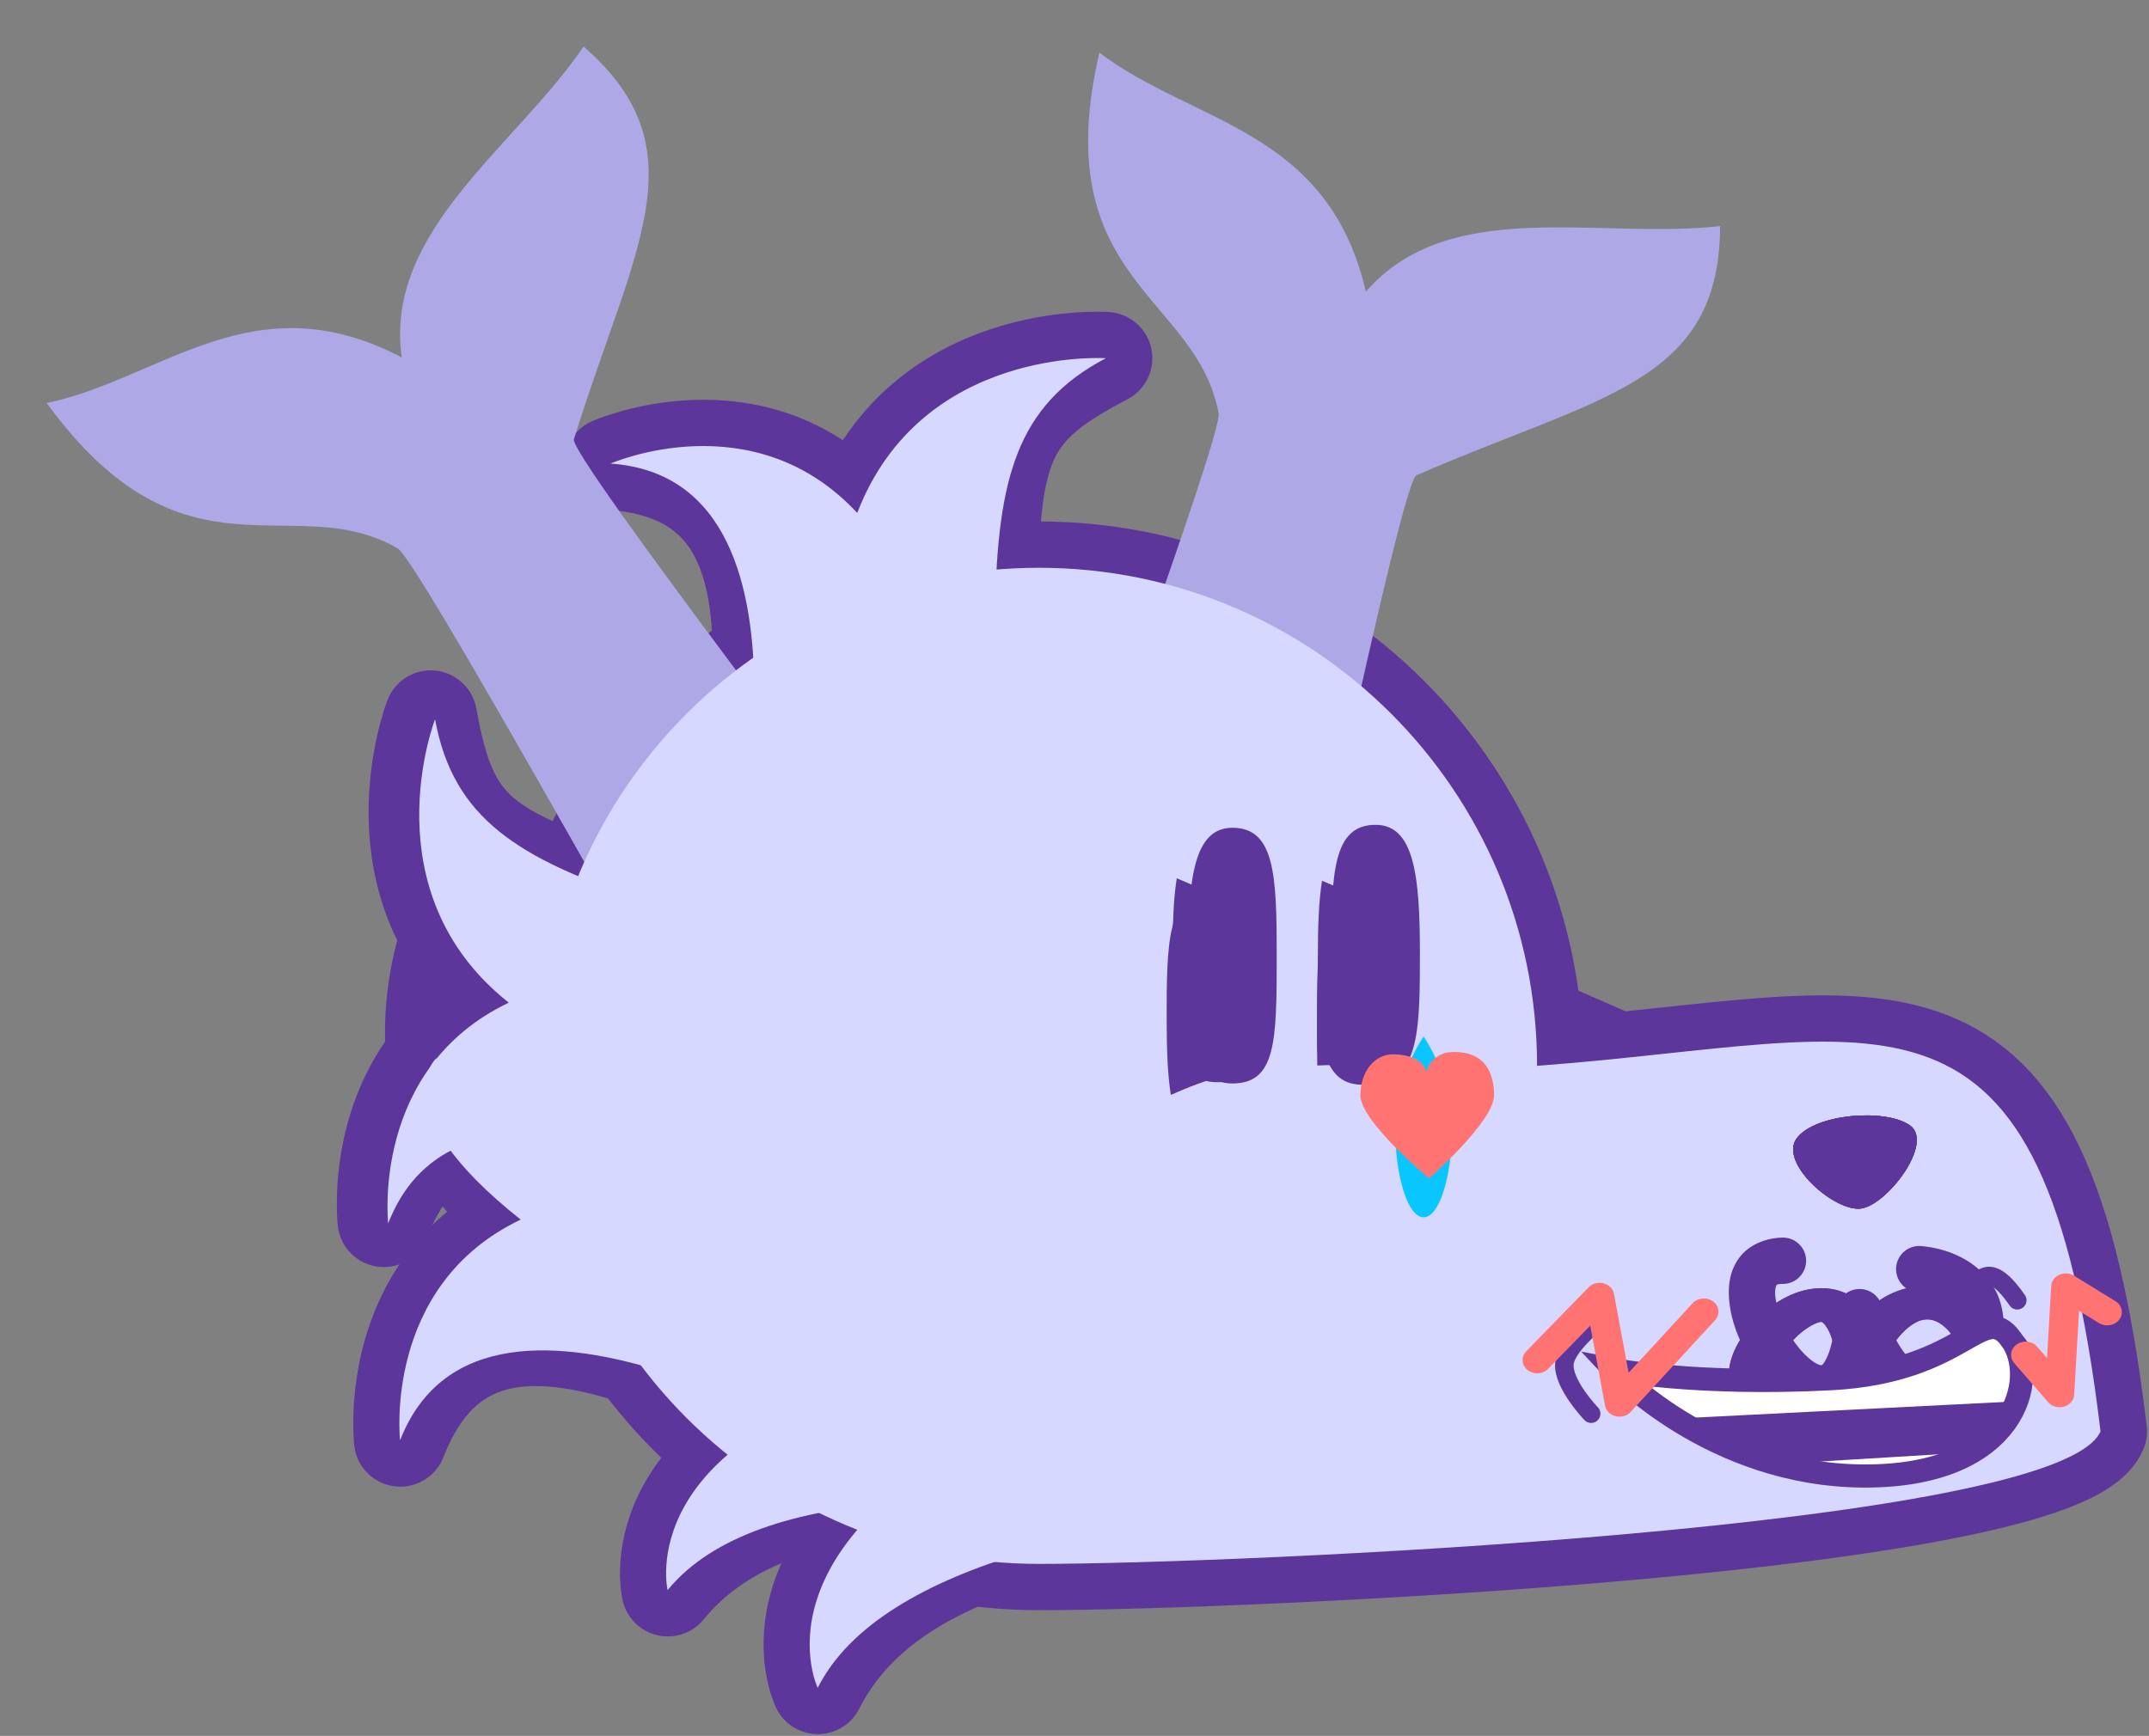 <?xml version="1.0" encoding="UTF-8" standalone="no"?>
<!-- Created with Inkscape (http://www.inkscape.org/) -->

<svg
   width="231.787"
   height="187.273"
   viewBox="0 0 115.893 93.636"
   version="1.1"
   id="svg1"
   xml:space="preserve"
   sodipodi:docname="emojis.svg"
   inkscape:version="1.3.2 (091e20ef0f, 2023-11-25, custom)"
   xmlns:inkscape="http://www.inkscape.org/namespaces/inkscape"
   xmlns:sodipodi="http://sodipodi.sourceforge.net/DTD/sodipodi-0.dtd"
   xmlns="http://www.w3.org/2000/svg"
   xmlns:svg="http://www.w3.org/2000/svg"><rect x="0" y="0" width="115.893" height="93.636" fill="#808080" stroke="none"/><sodipodi:namedview
     id="namedview1"
     pagecolor="#ffffff"
     bordercolor="#000000"
     borderopacity="0.25"
     inkscape:showpageshadow="2"
     inkscape:pageopacity="0.0"
     inkscape:pagecheckerboard="0"
     inkscape:deskcolor="#d1d1d1"
     inkscape:zoom="8.8039472"
     inkscape:cx="188.60858"
     inkscape:cy="140.67554"
     inkscape:window-width="1860"
     inkscape:window-height="1005"
     inkscape:window-x="30"
     inkscape:window-y="45"
     inkscape:window-maximized="1"
     inkscape:current-layer="face_troll" /><defs
     id="defs1" /><g
     id="layer1"
     transform="translate(-576.29,-425.743)"><g
       id="doowie"
       transform="translate(52.4,8.765)"
       style="stroke-width:5;stroke-dasharray:none;paint-order:normal"><g
         transform="matrix(0.147,0,0,0.147,549.79,430.727)"
         style="fill:none;stroke:#5c369b;stroke-width:33.973;stroke-dasharray:none;stroke-opacity:1;paint-order:normal"
         id="fur3_main"><path
           style="fill:none;fill-opacity:1;stroke-linecap:round;stroke-linejoin:round;paint-order:normal"
           d="m 178.918,525.815 c 0,0 -25.429,-52.609 73.151,-99.167 l 94.682,30.841 c -80.784,5.442 -144.363,21.772 -167.833,68.327 z"
           id="path19"
           transform="translate(-55.054)" /><path
           style="fill:none;fill-opacity:1;stroke-linecap:round;stroke-linejoin:round;paint-order:normal"
           d="m 123.848,489.968 c 0,0 -13.455,-56.862 92.858,-81.01 l 85.777,50.578 c -80.05,-12.149 -145.656,-9.949 -178.635,30.431 z"
           id="path17"
           transform="translate(-55.054)" /><path
           style="fill:none;fill-opacity:1;stroke-linecap:round;stroke-linejoin:round;paint-order:normal"
           d="m 19.677,354.425 c 0,0 -6.411,-56.862 44.245,-81.01 -51.517,-40.826 -27.052,-103.976 -27.052,-103.976 6.695,36.621 15.383,47.288 59.966,62.347 l 7.956,92.207 c -38.142,-12.149 -69.402,-9.949 -85.116,30.431 z"
           id="path13"
           transform="translate(-55.054)" /><path
           style="fill:none;fill-opacity:1;stroke-linecap:round;stroke-linejoin:round;paint-order:normal"
           d="m 25.705,435.005 c 0,0 -6.411,-56.862 44.245,-81.01 -51.517,-40.826 -27.052,-103.976 -27.052,-103.976 6.695,36.621 15.383,47.288 59.966,62.347 l 7.956,92.207 c -38.142,-12.149 -69.402,-9.949 -85.116,30.431 z"
           id="path15"
           transform="translate(-55.054)" /><path
           style="fill:none;fill-opacity:1;stroke-linecap:round;stroke-linejoin:round;paint-order:normal"
           d="m 102.906,76.576 c 0,0 52.375,-23.049 90.509,18.121 23.637,-61.335 91.208,-56.78 91.208,-56.78 -32.967,17.294 -40.564,28.763 -41.668,75.809 l -85.658,35.047 c 0.243,-40.03 -11.163,-69.217 -54.391,-72.197 z"
           id="path11"
           transform="translate(-55.054)" /><path
           id="path1"
           style="fill:none;fill-opacity:1;stroke-linecap:round;stroke-linejoin:round;paint-order:normal"
           d="m 442.824,297.571 c 128.846,-9.587 185.524,-43.09 206.709,134.14 -15.378,35.586 -318.058,48.622 -389.471,48.622 -100.937,0 -182.762,-81.825 -182.762,-182.762 0,-100.937 81.825,-182.762 182.762,-182.762 100.937,0 182.762,81.825 182.762,182.762 z"
           transform="translate(-55.054)" /><path
           id="path24"
           style="color:#000000;fill:none;fill-opacity:1;stroke-linecap:round;stroke-linejoin:round;paint-order:normal"
           d="m 450.074,287.063 c -16.758,7.84 -35.926,14.672 -51.557,22.973 -0.708,0.378 -1.342,0.731 -2.127,1.167 -7.262,4.066 -13.444,8.581 -16.834,13.545 13.666,-7.262 30.391,-13.326 48.11,-18.621 13.912,-4.106 28.533,-7.813 44.086,-10.609 1.535,-0.133 1.734,-0.386 0.398,-0.775 -6.639,-2.903 -13.277,-5.805 -19.916,-8.708 -0.721,0.342 -1.441,0.685 -2.162,1.027 z"
           transform="translate(-55.054)" /></g><g
         id="fur2_main"
         style="fill:#afa8e7;fill-opacity:1;stroke-width:33.973;stroke-dasharray:none;paint-order:normal"
         transform="matrix(0.147,0,0,0.147,541.687,430.727)"><path
           style="color:#000000;fill-opacity:1;stroke:none;stroke-width:33.973;stroke-linecap:round;stroke-linejoin:round;stroke-dasharray:none;stroke-opacity:1;paint-order:normal"
           d="M 123.994,276.223 C 118.597,268.735 32.03,111.918 24.882,107.747 -13.367,85.426 -53.303,123.77 -103.938,54.368 -61.592,45.444 -28.062,9.044 26.328,37.653 19.737,-8.656 67.647,-39.31 93.04,-76.432 136.71,-38.481 111.189,-2.397 89.471,67.69 87.67,73.505 204.285,225.198 207.733,230.756"
           id="path33" /><path
           style="color:#000000;fill-opacity:1;stroke:none;stroke-width:33.973;stroke-linecap:round;stroke-linejoin:round;stroke-dasharray:none;stroke-opacity:1;paint-order:normal"
           d="m 263.209,243.269 c 2.144,-8.978 64.311,-176.967 62.799,-185.105 -8.09,-43.54 -63.211,-48.724 -43.748,-132.4 34.422,26.23 83.885,27.834 97.76,87.701 30.754,-35.244 85.262,-18.999 129.955,-24.027 -0.201,57.856 -44.193,62.109 -111.443,91.456 -5.579,2.435 -44.237,189.827 -46.193,196.068"
           id="path34"
           inkscape:label="path34" /></g><g
         id="fur1_main"
         transform="matrix(0.147,0,0,0.147,541.687,430.727)"
         style="fill:#d7d8ff;fill-opacity:1;stroke-width:33.973;stroke-dasharray:none;paint-order:normal"><path
           id="path3"
           style="color:#000000;fill-opacity:1;stroke:none;stroke-width:33.973;stroke-linecap:round;stroke-dasharray:none;paint-order:normal"
           d="m 434.606,292.679 c -15.343,17.063 -38.798,29.97 -37.508,54.117 9.442,-18.977 39.901,-36.497 52.54,-39.704 z" /><path
           style="fill-opacity:1;stroke:none;stroke-width:33.973;stroke-linecap:round;stroke-linejoin:round;stroke-dasharray:none;stroke-opacity:1;paint-order:normal"
           d="m 102.906,76.576 c 0,0 52.375,-23.049 90.509,18.121 23.637,-61.335 91.208,-56.78 91.208,-56.78 -32.967,17.294 -39.554,44.634 -40.658,91.679 l -88.315,32.489 c 0.243,-40.03 -9.516,-82.53 -52.744,-85.51 z"
           id="path10" /><path
           style="fill-opacity:1;stroke:none;stroke-width:33.973;stroke-linecap:round;stroke-linejoin:round;stroke-dasharray:none;stroke-opacity:1;paint-order:normal"
           d="m 21.342,355.399 c 0,0 -6.411,-56.862 44.245,-81.01 -51.517,-40.826 -27.052,-103.976 -27.052,-103.976 6.695,36.621 30.834,51.049 75.418,66.108 l 4.723,93.983 C 80.534,318.354 37.056,315.018 21.342,355.399 Z"
           id="path14" /><path
           style="fill-opacity:1;stroke:none;stroke-width:33.973;stroke-linecap:round;stroke-linejoin:round;stroke-dasharray:none;stroke-opacity:1;paint-order:normal"
           d="m 25.705,435.005 c 0,0 -6.411,-56.862 44.245,-81.01 -51.517,-40.826 -30.934,-59.223 -30.934,-59.223 6.695,36.621 34.717,6.295 79.3,21.354 l 4.723,93.983 C 84.897,397.961 41.419,394.625 25.705,435.005 Z"
           id="path16" /><path
           id="path35"
           style="fill-opacity:1;stroke:none;stroke-width:33.975;stroke-linecap:round;stroke-dasharray:none;stroke-opacity:1;paint-order:normal"
           d="m 442.824,297.571 c 128.846,-9.587 185.524,-43.09 206.709,134.14 -15.378,35.586 -318.058,48.622 -389.471,48.622 -100.937,0 -182.762,-81.825 -182.762,-182.762 0,-100.937 81.825,-182.762 182.762,-182.762 100.937,0 182.762,81.825 182.762,182.762 z" /><path
           style="fill-opacity:1;stroke:none;stroke-width:33.973;stroke-linecap:round;stroke-linejoin:round;stroke-dasharray:none;stroke-opacity:1;paint-order:normal"
           d="m 123.848,489.968 c 0,0 -13.455,-56.862 92.858,-81.01 l 111.421,56.114 C 248.076,452.924 156.827,449.588 123.848,489.968 Z"
           id="path18" /><path
           style="fill-opacity:1;stroke:none;stroke-width:33.973;stroke-linecap:round;stroke-linejoin:round;stroke-dasharray:none;stroke-opacity:1;paint-order:normal"
           d="m 178.918,525.815 c 0,0 -25.429,-52.609 73.151,-99.167 l 120.916,30.702 c -80.784,5.442 -170.597,21.91 -194.067,68.465 z"
           id="path20" /></g><g
         id="face_main"
         style="display:inline;fill:#5c369b;fill-opacity:1;stroke-width:33.973;stroke-dasharray:none;paint-order:normal"
         transform="matrix(0.147,0,0,0.147,541.687,430.727)"><path
           id="path4"
           style="fill-opacity:1;stroke:none;stroke-width:33.973;stroke-linecap:round;stroke-dasharray:none;paint-order:normal"
           d="m 347.312,257.128 c 0,31.477 -0.225,46.91 -16.258,46.91 -16.255,-10e-6 -16.258,-20.198 -16.258,-46.91 0,-28.408 2.192,-46.91 16.258,-46.91 15.564,-1e-5 16.258,17.407 16.258,46.91 z" /><path
           id="path4-9"
           style="fill-opacity:1;stroke:none;stroke-width:33.973;stroke-linecap:round;stroke-dasharray:none;paint-order:normal"
           d="m 367.326,256.042 c 0,31.477 0.225,46.91 16.258,46.91 16.255,-1e-5 16.258,-20.198 16.258,-46.91 0,-28.408 -2.192,-46.91 -16.258,-46.91 -15.564,-10e-6 -16.258,17.407 -16.258,46.91 z" /><path
           style="fill-opacity:1;stroke:none;stroke-width:33.973;stroke-linecap:square;stroke-dasharray:none;stroke-opacity:1;paint-order:normal"
           d="m 561.845,349.899 c -9.628,1.547 -30.42,-16.67 -23.776,-25.7 6.644,-9.03 32.601,-11.114 41.541,-4.767 8.94,6.347 -8.137,28.92 -17.765,30.467 z"
           id="path12" /><path
           style="color:#000000;fill-opacity:1;stroke:none;stroke-linecap:round;stroke-linejoin:round;-inkscape-stroke:none"
           d="m 532.902,360.602 c -6.258,0.099 -12.371,2.686 -15.854,7.34 -3.482,4.653 -4.165,10.124 -3.785,15.143 0.76,10.037 5.529,19.954 11.9,28.023 3.186,4.035 6.8,7.579 11.139,10.123 4.338,2.544 9.937,4.186 15.65,2.504 5.172,-1.523 9.16,-5.612 11.867,-10.709 4.381,5.89 9.415,9.746 15.17,11.561 11.236,3.543 21.984,-2.626 27.949,-10.766 5.965,-8.139 8.958,-18.947 5.834,-29.488 -3.124,-10.542 -13.689,-19.217 -28.967,-20.619 a 8.493,8.493 0 0 0 -9.234,7.68 8.493,8.493 0 0 0 7.682,9.234 c 10.535,0.967 13.021,4.436 14.234,8.531 1.214,4.096 -0.17,10.419 -3.25,14.621 -3.08,4.202 -6.043,5.584 -9.141,4.607 -3.097,-0.977 -9.532,-6.359 -14.877,-23.021 a 8.494,8.494 0 0 0 -16.559,1.98 c -0.608,8.406 -2.04,14.035 -3.418,17.055 -1.378,3.02 -2.154,3.058 -2.09,3.039 0.064,-0.019 -0.499,0.171 -2.26,-0.861 -1.761,-1.033 -4.184,-3.189 -6.4,-5.996 -4.432,-5.613 -7.926,-13.933 -8.293,-18.781 -0.184,-2.424 0.353,-3.556 0.447,-3.682 0.094,-0.126 -0.083,-0.492 2.523,-0.533 a 8.493,8.493 0 0 0 8.357,-8.627 8.493,8.493 0 0 0 -8.627,-8.357 z"
           id="path23" /></g><g
         id="face_sad"
         style="display:inline;fill:#5c369b;fill-opacity:1;stroke-width:33.973;stroke-dasharray:none;paint-order:normal"
         transform="matrix(0.147,0,0,0.147,541.687,430.727)"><path
           id="path5"
           style="fill-opacity:1;stroke:none;stroke-width:33.973;stroke-linecap:round;stroke-dasharray:none;paint-order:normal"
           d="m 363.932,229.651 c -1.206,7.514 -1.526,16.984 -1.526,27.935 0,26.713 0.002,46.911 16.256,46.912 16.033,10e-6 16.256,-15.434 16.256,-46.912 0,-6.978 -0.053,-13.25 -0.318,-18.804 -4.14,-0.797 -8.244,-1.651 -12.235,-2.495 -5.163,-1.092 -12.099,-3.835 -18.433,-6.635 z" /><path
           id="path6"
           style="fill-opacity:1;stroke:none;stroke-width:33.973;stroke-linecap:round;stroke-dasharray:none;paint-order:normal"
           d="m 341.553,232.233 c -1.2,1.091 -2.417,1.994 -3.583,2.482 -8.767,3.666 -18.325,4.492 -28.041,3.928 -0.133,4.553 -0.146,9.535 -0.146,14.929 0,31.477 0.223,46.912 16.256,46.912 16.255,-1e-5 16.256,-20.199 16.256,-46.912 0,-7.964 -0.185,-15.121 -0.743,-21.339 z" /><path
           style="fill-opacity:1;stroke:none;stroke-width:33.973;stroke-linecap:square;stroke-dasharray:none;stroke-opacity:1;paint-order:normal"
           d="m 561.845,349.899 c -9.628,1.547 -30.42,-16.67 -23.776,-25.7 6.644,-9.03 32.601,-11.114 41.541,-4.767 8.94,6.347 -8.137,28.92 -17.765,30.467 z"
           id="path7" /><path
           style="color:#000000;display:inline;fill-opacity:1;stroke:none;stroke-width:33.973;stroke-linecap:round;stroke-linejoin:round;-inkscape-stroke:none"
           d="m 532.902,425.607 c -6.258,-0.072 -12.371,-1.954 -15.854,-5.34 -3.482,-3.385 -4.165,-7.365 -3.785,-11.017 0.76,-7.302 5.529,-14.517 11.9,-20.388 3.186,-2.935 6.8,-5.514 11.139,-7.365 4.338,-1.851 9.937,-3.046 15.65,-1.822 5.172,1.108 9.16,4.083 11.867,7.791 4.381,-4.285 9.415,-7.091 15.17,-8.411 11.236,-2.577 21.984,1.911 27.949,7.832 5.965,5.922 8.958,13.784 5.834,21.453 -3.124,7.669 -13.689,13.981 -28.967,15.001 a 8.493,6.179 0 0 1 -9.234,-5.587 8.493,6.179 0 0 1 7.682,-6.718 c 10.535,-0.703 13.021,-3.227 14.234,-6.207 1.214,-2.98 -0.17,-7.58 -3.25,-10.637 -3.08,-3.057 -6.043,-4.062 -9.141,-3.352 -3.097,0.711 -9.532,4.627 -14.877,16.749 a 8.494,6.18 0 0 1 -16.559,-1.441 c -0.608,-6.115 -2.04,-10.211 -3.418,-12.408 -1.378,-2.197 -2.154,-2.225 -2.09,-2.211 0.064,0.014 -0.499,-0.125 -2.26,0.627 -1.761,0.751 -4.184,2.32 -6.4,4.362 -4.432,4.084 -7.926,10.137 -8.293,13.664 -0.184,1.764 0.353,2.587 0.447,2.678 0.094,0.092 -0.083,0.358 2.523,0.388 a 8.493,6.179 0 0 1 8.357,6.276 8.493,6.179 0 0 1 -8.627,6.08 z"
           id="path8" /></g><g
         id="face_angry"
         style="display:inline;fill:#5c369b;fill-opacity:1;stroke-width:33.973;stroke-dasharray:none;paint-order:normal"
         transform="matrix(0.147,0,0,0.147,541.687,430.727)"><path
           id="path22"
           style="fill-opacity:1;stroke:none;stroke-width:33.973;stroke-linecap:round;stroke-dasharray:none;paint-order:normal"
           d="m 310.641,228.739 c -1.206,7.514 -1.526,16.984 -1.526,27.935 0,26.713 0.002,46.911 16.256,46.912 16.033,1e-5 16.256,-15.434 16.256,-46.912 0,-6.978 -0.053,-13.25 -0.318,-18.804 -4.14,-0.797 -8.244,-1.651 -12.235,-2.495 -5.163,-1.092 -12.099,-3.835 -18.433,-6.635 z" /><path
           id="path25"
           style="fill-opacity:1;stroke:none;stroke-width:33.973;stroke-linecap:round;stroke-dasharray:none;paint-order:normal"
           d="m 397.339,234.097 c -1.2,1.091 -2.417,1.994 -3.583,2.482 -8.767,3.666 -18.325,4.492 -28.041,3.928 -0.133,4.553 -0.146,9.535 -0.146,14.929 0,31.477 0.223,46.912 16.256,46.912 16.255,-1e-5 16.256,-20.199 16.256,-46.912 0,-7.964 -0.185,-15.121 -0.743,-21.339 z" /><path
           style="fill-opacity:1;stroke:none;stroke-width:33.973;stroke-linecap:square;stroke-dasharray:none;stroke-opacity:1;paint-order:normal"
           d="m 561.845,349.899 c -9.628,1.547 -30.42,-16.67 -23.776,-25.7 6.644,-9.03 32.601,-11.114 41.541,-4.767 8.94,6.347 -8.137,28.92 -17.765,30.467 z"
           id="path26" /><path
           style="color:#000000;display:inline;fill-opacity:1;stroke:none;stroke-width:33.973;stroke-linecap:round;stroke-linejoin:round;-inkscape-stroke:none"
           d="m 532.902,425.607 c -6.258,-0.072 -12.371,-1.954 -15.854,-5.34 -3.482,-3.385 -4.165,-7.365 -3.785,-11.017 0.76,-7.302 5.529,-14.517 11.9,-20.388 3.186,-2.935 6.8,-5.514 11.139,-7.365 4.338,-1.851 9.937,-3.046 15.65,-1.822 5.172,1.108 9.16,4.083 11.867,7.791 4.381,-4.285 9.415,-7.091 15.17,-8.411 11.236,-2.577 21.984,1.911 27.949,7.832 5.965,5.922 8.958,13.784 5.834,21.453 -3.124,7.669 -13.689,13.981 -28.967,15.001 a 8.493,6.179 0 0 1 -9.234,-5.587 8.493,6.179 0 0 1 7.682,-6.718 c 10.535,-0.703 13.021,-3.227 14.234,-6.207 1.214,-2.98 -0.17,-7.58 -3.25,-10.637 -3.08,-3.057 -6.043,-4.062 -9.141,-3.352 -3.097,0.711 -9.532,4.627 -14.877,16.749 a 8.494,6.18 0 0 1 -16.559,-1.441 c -0.608,-6.115 -2.04,-10.211 -3.418,-12.408 -1.378,-2.197 -2.154,-2.225 -2.09,-2.211 0.064,0.014 -0.499,-0.125 -2.26,0.627 -1.761,0.751 -4.184,2.32 -6.4,4.362 -4.432,4.084 -7.926,10.137 -8.293,13.664 -0.184,1.764 0.353,2.587 0.447,2.678 0.094,0.092 -0.083,0.358 2.523,0.388 a 8.493,6.179 0 0 1 8.357,6.276 8.493,6.179 0 0 1 -8.627,6.08 z"
           id="path27" /></g><g
         id="face_troll"
         style="stroke-width:33.973;stroke-dasharray:none;paint-order:normal;display:inline;fill:#5c369b;fill-opacity:1;stroke:#5c369b;stroke-opacity:1"
         transform="matrix(0.147,0,0,0.147,541.687,430.727)"><path
           id="path21"
           style="fill-opacity:1;stroke:none;stroke-width:33.973;stroke-linecap:round;stroke-dasharray:none;paint-order:normal;stroke-opacity:1"
           d="m 308.466,308.24 c -1.206,-7.514 -1.526,-16.984 -1.526,-27.935 0,-26.713 0.002,-46.911 16.256,-46.912 16.033,-1e-5 16.256,15.434 16.256,46.912 0,6.978 -0.053,13.25 -0.318,18.804 -4.14,0.797 -8.244,1.651 -12.235,2.495 -5.163,1.092 -12.099,3.835 -18.433,6.635 z" /><path
           id="path29"
           style="fill-opacity:1;stroke:none;stroke-width:33.973;stroke-linecap:round;stroke-dasharray:none;paint-order:normal;stroke-opacity:1"
           d="m 393.83,303.866 c -1.2,-1.091 -2.417,-1.994 -3.583,-2.482 -8.767,-3.666 -18.325,-4.492 -28.041,-3.928 -0.133,-4.553 -0.146,-9.535 -0.146,-14.929 0,-31.477 0.223,-46.912 16.256,-46.912 16.255,1e-5 16.256,20.199 16.256,46.912 0,7.964 -0.185,15.121 -0.743,21.339 z" /><path
           style="fill-opacity:1;paint-order:normal;stroke:none"
           d="m 561.845,349.899 c -9.628,1.547 -30.42,-16.67 -23.776,-25.7 6.644,-9.03 32.601,-11.114 41.541,-4.767 8.94,6.347 -8.137,28.92 -17.765,30.467 z"
           id="path30" /><path
           style="fill-opacity:1;fill:#ffffff;stroke-width:8.493;stroke-dasharray:none"
           d="m 616.64,397.752 c -10.581,-14.117 -16.774,12.081 -66.16,14.633 -49.387,2.552 -79.538,-3.319 -79.538,-3.319 0,0 35.992,38.823 91.893,39.017 55.901,0.194 64.386,-36.214 53.805,-50.331 z"
           id="path32"
           sodipodi:nodetypes="zzczz" /><path
           style="fill:none;fill-opacity:1;stroke-width:6.795;stroke-dasharray:none;stroke-linecap:round;stroke-linejoin:round"
           d="m 598.765,383.293 c 5.558,-3.366 7.639,-17.745 20.228,0.302"
           id="path36"
           sodipodi:nodetypes="cc" /><path
           style="fill:none;fill-opacity:1;stroke-width:6.795;stroke-dasharray:none;stroke-linecap:round;stroke-linejoin:round"
           d="m 468.456,388.522 c 0,0 -14.761,10.758 -15.588,18.193 -0.827,7.436 9.794,18.498 9.794,18.498"
           id="path37"
           sodipodi:nodetypes="czc" /><path
           id="path38"
           style="fill-opacity:1;stroke:none;stroke-width:10.192;stroke-linecap:round;stroke-linejoin:round;stroke-dasharray:none;stroke-opacity:1"
           d="M 618.713 420.685 L 493.591 427.009 C 503.347 433.211 515.936 439.603 530.961 443.703 L 602.105 439.397 C 610.918 434.288 616.18 427.508 618.713 420.685 z " /></g><g
         id="emotion_tear"
         style="fill:#0ac6ff;fill-opacity:1"><path
           id="path28"
           style="fill:#0ac6ff;fill-opacity:1;stroke:none;stroke-width:5;stroke-linecap:round;stroke-linejoin:round"
           d="m 602.198,477.764 c 0,2.692 -0.687,4.874 -1.535,4.874 -0.848,-1e-5 -1.535,-2.182 -1.535,-4.874 0,-2.692 1.535,-4.874 1.535,-4.874 0,0 1.535,2.182 1.535,4.874 z" /></g><g
         id="emotion_heart"
         style="fill:#ff7373;fill-opacity:1;stroke-width:5;stroke-dasharray:none;paint-order:normal"
         transform="translate(0.166,-0.436)"><path
           id="path28-3"
           style="fill-opacity:1;stroke:none;stroke-width:5;stroke-linecap:round;stroke-linejoin:round"
           d="m 604.295,476.5 c 0,-1.116 -0.402,-2.359 -2.193,-2.341 -1.234,0.014 -1.47,1.084 -1.47,1.084 0,0 -0.068,-0.904 -1.715,-0.958 -1.09,-0.035 -1.829,0.965 -1.829,2.214 0,1.404 3.703,4.482 3.703,4.482 0,0 3.505,-3.078 3.505,-4.482 z"
           sodipodi:nodetypes="sscsscs" /></g><g
         id="emotion_main"
         style="stroke-width:5;stroke-dasharray:none;paint-order:normal"
         transform="translate(-2.06,-6.634)" /><g
         id="emotion_blush"
         style="fill:none;fill-opacity:1;stroke:#ff7373;stroke-width:1.428;stroke-linecap:round;stroke-linejoin:round;stroke-dasharray:none;stroke-opacity:1;paint-order:normal"
         transform="matrix(1.104,0,0,1,-38.679,0.909)"><path
           style="fill:none;fill-opacity:1;stroke-width:1.428;stroke-linecap:round;stroke-linejoin:round;stroke-dasharray:none;paint-order:normal"
           d="m 584.663,489.432 3.048,-3.453 0.97,5.791 4.124,-4.947"
           id="path2"
           sodipodi:nodetypes="cccc" /><path
           style="fill:none;fill-opacity:1;stroke-width:1.428;stroke-linecap:round;stroke-linejoin:round;stroke-dasharray:none;paint-order:normal"
           d="m 612.508,486.847 -2.023,-1.376 -0.303,5.791 -1.656,-2.109"
           id="path9"
           sodipodi:nodetypes="cccc" /></g></g></g></svg>
